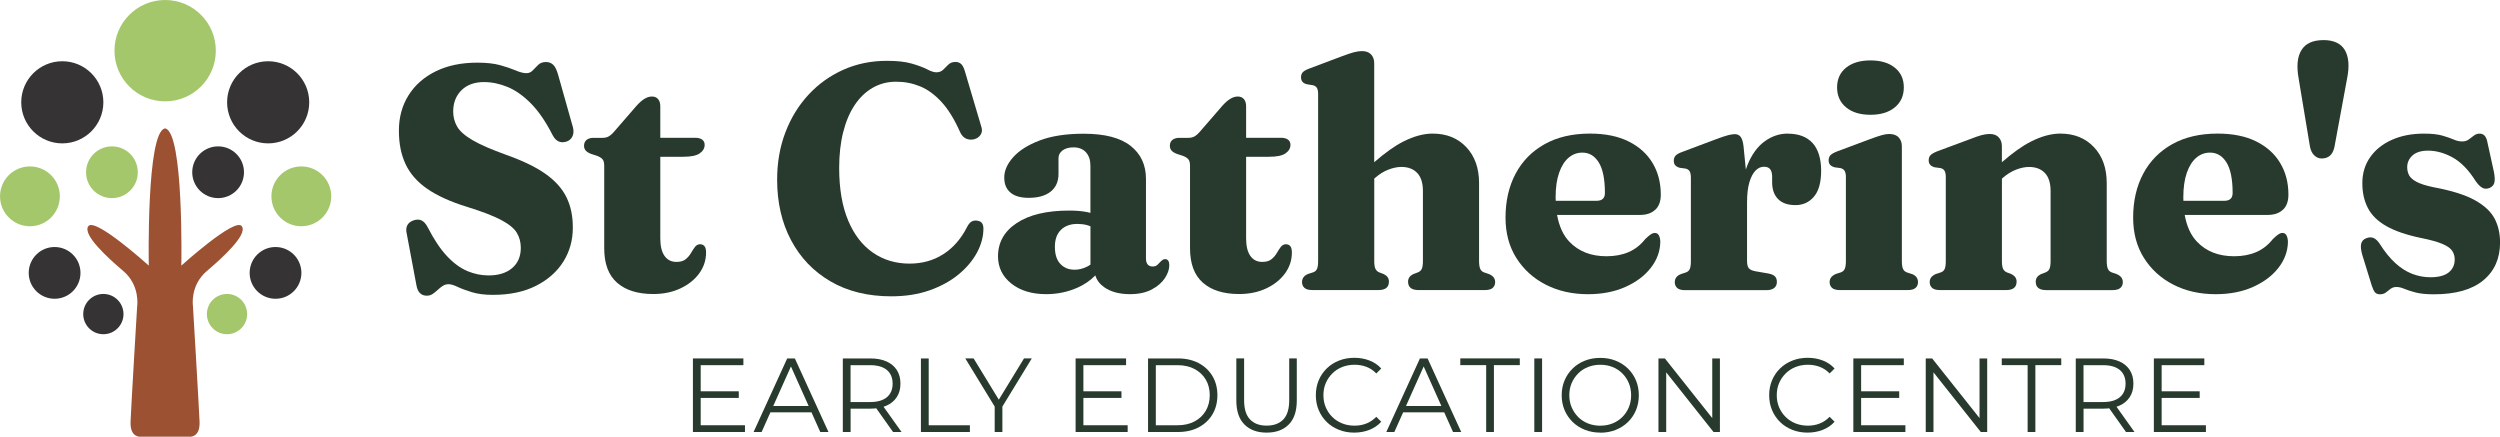 <svg xmlns="http://www.w3.org/2000/svg" id="Layer_1" width="211.97mm" height="37.03mm" viewBox="0 0 600.87 104.97"><defs><style>.cls-1{fill:#273a2d;}.cls-2{fill:#9b5132;}.cls-3{fill:#a5c76b;}.cls-4{fill:#363335;}</style></defs><path class="cls-1" d="M116.37,19.73c1.87,0,3.75.4,5.66,1.19s3.77,2.12,5.6,3.97c1.83,1.85,3.56,4.39,5.2,7.61.36.69.81,1.18,1.36,1.46.55.28,1.2.31,1.94.08.69-.23,1.18-.66,1.46-1.28.28-.63.32-1.34.12-2.13l-3.57-12.65c-.33-1.18-.73-1.98-1.19-2.42-.46-.43-1.04-.65-1.73-.65-.77,0-1.39.22-1.86.67-.47.45-.91.9-1.32,1.34-.41.45-.92.67-1.53.67-.69,0-1.54-.22-2.55-.65-1.01-.43-2.26-.86-3.74-1.27-1.48-.41-3.32-.61-5.52-.61-3.81,0-7.13.69-9.95,2.07-2.83,1.38-5.01,3.3-6.56,5.77-1.55,2.47-2.32,5.3-2.32,8.49s.54,5.78,1.61,8.07c1.07,2.29,2.8,4.26,5.18,5.91,2.38,1.65,5.53,3.09,9.47,4.31,3.66,1.13,6.42,2.19,8.3,3.18,1.88,1,3.14,2.03,3.78,3.09.64,1.06.96,2.27.96,3.62,0,2.07-.7,3.69-2.09,4.87-1.39,1.18-3.28,1.76-5.66,1.76-1.74,0-3.44-.35-5.1-1.05-1.66-.7-3.29-1.89-4.87-3.57-1.59-1.67-3.15-4.01-4.68-7-.41-.79-.89-1.32-1.44-1.59-.55-.27-1.2-.27-1.94-.02-.67.23-1.14.58-1.42,1.04-.28.46-.38,1.01-.31,1.65l2.42,12.88c.15.9.45,1.54.88,1.94.43.4.97.59,1.61.59.54,0,1.01-.14,1.42-.42.41-.28.81-.6,1.19-.96.38-.36.79-.68,1.21-.96.42-.28.9-.42,1.44-.42s1.26.22,2.17.65c.91.43,2.06.86,3.45,1.28s3.06.63,5.01.63c4.04,0,7.49-.72,10.35-2.17s5.06-3.38,6.58-5.81c1.52-2.43,2.28-5.13,2.28-8.09.03-2.81-.49-5.28-1.53-7.4-1.05-2.12-2.74-4-5.08-5.64-2.34-1.64-5.49-3.16-9.45-4.56-3.55-1.28-6.24-2.45-8.07-3.53-1.83-1.07-3.05-2.16-3.68-3.26-.63-1.1-.94-2.3-.94-3.6,0-2.1.66-3.8,1.99-5.12,1.33-1.32,3.16-1.97,5.48-1.97Z"></path><path class="cls-1" d="M168.29,58.69c-.54.03-.97.26-1.28.69-.32.43-.64.93-.96,1.48-.32.55-.74,1.03-1.27,1.46s-1.26.63-2.2.63c-1.23,0-2.18-.48-2.86-1.44-.68-.96-1.02-2.36-1.02-4.2v-19.63h5.56c1.81,0,3.12-.27,3.91-.82.79-.55,1.19-1.23,1.19-2.05,0-.54-.2-.95-.59-1.25-.4-.29-.94-.44-1.63-.44h-8.44v-7.55c0-.77-.18-1.35-.54-1.76-.36-.41-.84-.61-1.46-.61s-1.18.18-1.78.54c-.6.36-1.23.91-1.9,1.65l-5.29,6.1c-.54.64-1.02,1.07-1.44,1.3-.42.23-.9.34-1.44.34h-2.22c-.69,0-1.24.17-1.65.5-.41.33-.61.81-.61,1.42,0,.43.13.81.38,1.11.26.31.68.58,1.26.81l1.53.5c.59.23,1.02.51,1.28.82.27.32.4.84.4,1.55v19.83c0,3.71,1.03,6.47,3.09,8.28,2.06,1.81,4.95,2.72,8.69,2.72,2.45,0,4.64-.45,6.56-1.36,1.92-.91,3.42-2.12,4.51-3.62,1.09-1.51,1.63-3.17,1.63-4.99,0-.72-.13-1.23-.38-1.53-.26-.31-.6-.46-1.04-.46Z"></path><path class="cls-1" d="M234.97,53.05c-.51-.1-.98-.04-1.4.17-.42.22-.81.68-1.17,1.4-1.43,2.81-3.33,4.97-5.69,6.48-2.36,1.51-5.07,2.26-8.11,2.26-3.3,0-6.22-.87-8.76-2.61-2.54-1.74-4.54-4.31-5.98-7.73-1.44-3.41-2.17-7.64-2.17-12.67,0-3.17.32-6.03.96-8.57.64-2.54,1.56-4.72,2.76-6.52,1.2-1.8,2.65-3.19,4.33-4.16,1.69-.97,3.57-1.46,5.64-1.46s3.94.37,5.75,1.11c1.82.74,3.53,1.99,5.16,3.76,1.62,1.76,3.11,4.18,4.47,7.25.33.74.79,1.25,1.38,1.53.59.28,1.24.35,1.96.19.69-.18,1.21-.54,1.57-1.07.36-.54.43-1.14.23-1.8l-3.99-13.46c-.23-.82-.53-1.4-.88-1.74-.36-.35-.82-.52-1.38-.52-.69,0-1.25.2-1.69.61-.44.41-.86.82-1.27,1.25-.41.42-.96.63-1.65.63-.56,0-1.3-.24-2.2-.71-.91-.47-2.13-.93-3.68-1.38-1.55-.45-3.55-.67-6-.67-3.76,0-7.24.71-10.43,2.13-3.2,1.42-5.99,3.41-8.38,5.98-2.39,2.57-4.25,5.59-5.58,9.07-1.33,3.48-1.99,7.27-1.99,11.39,0,5.47,1.11,10.32,3.34,14.53s5.39,7.52,9.49,9.91c4.1,2.39,8.97,3.59,14.59,3.59,3.43,0,6.5-.48,9.22-1.44,2.72-.96,5.05-2.24,6.98-3.83,1.93-1.6,3.41-3.36,4.43-5.27s1.53-3.83,1.53-5.75c0-.54-.11-.96-.33-1.28-.22-.32-.57-.52-1.05-.59Z"></path><path class="cls-1" d="M279.99,62.29c-.23,0-.43.06-.59.19-.17.13-.33.27-.48.42-.23.26-.48.51-.75.77-.27.26-.66.38-1.17.38s-.9-.17-1.17-.5c-.27-.33-.4-.81-.4-1.42v-19.14c0-3.35-1.23-5.99-3.7-7.94-2.47-1.94-6.22-2.91-11.26-2.91-4.22,0-7.74.54-10.56,1.61-2.83,1.07-4.95,2.42-6.39,4.03-1.43,1.61-2.15,3.23-2.15,4.87s.49,2.77,1.48,3.62c.98.86,2.45,1.28,4.39,1.28,2.28,0,4.04-.5,5.29-1.5s1.88-2.42,1.88-4.26v-3.8c0-.74.33-1.35.98-1.84.65-.49,1.53-.73,2.63-.73,1.28,0,2.28.4,2.99,1.19.72.79,1.07,1.88,1.07,3.26v11.29c-.27-.07-.55-.13-.84-.19-1.23-.24-2.63-.36-4.22-.36-5.42,0-9.63,1-12.64,2.99s-4.51,4.67-4.51,8.01c0,2.66,1.07,4.84,3.2,6.54,2.13,1.7,4.93,2.55,8.38,2.55,2.66,0,5.16-.52,7.5-1.55,1.71-.76,3.14-1.75,4.31-2.96.33,1.12,1.04,2.07,2.13,2.84,1.57,1.11,3.64,1.67,6.19,1.67,2.1,0,3.85-.38,5.25-1.13,1.41-.75,2.46-1.67,3.16-2.74.7-1.07,1.05-2.11,1.05-3.11,0-.43-.08-.79-.25-1.05-.17-.27-.44-.4-.82-.4ZM258.21,64.82c-1.38,0-2.51-.47-3.37-1.4-.87-.93-1.3-2.29-1.3-4.08s.48-3.13,1.44-4.08,2.28-1.44,3.97-1.44c.82,0,1.57.09,2.26.27.29.08.59.18.88.29v9.22c-.26.18-.54.35-.84.5-.97.49-1.98.73-3.03.73Z"></path><path class="cls-1" d="M309.09,58.69c-.54.03-.97.26-1.28.69-.32.43-.64.93-.96,1.48-.32.55-.74,1.03-1.27,1.46s-1.26.63-2.2.63c-1.23,0-2.18-.48-2.86-1.44-.68-.96-1.02-2.36-1.02-4.2v-19.63h5.56c1.81,0,3.12-.27,3.91-.82.79-.55,1.19-1.23,1.19-2.05,0-.54-.2-.95-.59-1.25-.4-.29-.94-.44-1.63-.44h-8.44v-7.55c0-.77-.18-1.35-.54-1.76-.36-.41-.84-.61-1.46-.61s-1.18.18-1.78.54c-.6.36-1.23.91-1.9,1.65l-5.29,6.1c-.54.64-1.02,1.07-1.44,1.3-.42.23-.9.34-1.44.34h-2.22c-.69,0-1.24.17-1.65.5-.41.33-.61.81-.61,1.42,0,.43.13.81.38,1.11.26.31.68.58,1.26.81l1.53.5c.59.23,1.02.51,1.28.82.27.32.4.84.4,1.55v19.83c0,3.71,1.03,6.47,3.09,8.28,2.06,1.81,4.95,2.72,8.69,2.72,2.45,0,4.64-.45,6.56-1.36,1.92-.91,3.42-2.12,4.51-3.62,1.09-1.51,1.63-3.17,1.63-4.99,0-.72-.13-1.23-.38-1.53-.26-.31-.6-.46-1.04-.46Z"></path><path class="cls-1" d="M357.83,65.86l-1.11-.38c-.43-.15-.75-.43-.94-.84-.19-.41-.29-1.06-.29-1.96v-18.68c0-3.58-1.02-6.46-3.07-8.63-2.04-2.17-4.74-3.26-8.09-3.26-2.17,0-4.53.64-7.06,1.92-2.04,1.03-4.37,2.69-6.98,4.96V15.2c0-.87-.25-1.57-.75-2.11-.5-.54-1.23-.81-2.2-.81-.61,0-1.27.1-1.97.29-.7.19-1.6.49-2.7.9l-7.94,2.99c-.77.28-1.3.58-1.59.88-.29.31-.44.72-.44,1.23,0,.43.11.79.33,1.07.22.28.58.49,1.09.61l1.42.23c.43.1.75.31.96.61.2.31.31.82.31,1.53v40.07c0,.9-.09,1.54-.27,1.94-.18.4-.49.67-.92.82l-1.19.38c-.51.2-.89.47-1.13.81-.24.33-.36.72-.36,1.15,0,.59.2,1.05.59,1.4s1.02.52,1.86.52h15.95c1.66,0,2.49-.68,2.49-2.03,0-.79-.41-1.39-1.23-1.8l-1.11-.42c-.41-.18-.71-.46-.9-.84-.19-.38-.29-1.02-.29-1.92v-19.77l.19-.17c1.02-.89,2.09-1.56,3.2-1.99,1.11-.43,2.15-.65,3.13-.65,1.61,0,2.88.48,3.8,1.44.92.96,1.38,2.41,1.38,4.35v16.76c0,.9-.09,1.54-.27,1.94-.18.4-.5.68-.96.86l-1.11.42c-.82.41-1.23,1.01-1.23,1.8,0,1.36.84,2.03,2.53,2.03h15.91c.87,0,1.5-.17,1.9-.52s.59-.81.59-1.4c0-.43-.12-.81-.36-1.13-.24-.32-.63-.59-1.17-.82Z"></path><path class="cls-1" d="M397.87,50.4c.87-.84,1.3-2.05,1.3-3.6,0-2.86-.65-5.39-1.96-7.59-1.3-2.2-3.22-3.93-5.75-5.2-2.53-1.27-5.64-1.9-9.32-1.9-4.24,0-7.88.85-10.91,2.55-3.03,1.7-5.35,4.06-6.96,7.09-1.61,3.03-2.42,6.55-2.42,10.56,0,3.71.86,6.93,2.59,9.68,1.73,2.75,4.08,4.89,7.06,6.42,2.98,1.53,6.37,2.3,10.18,2.3,3.37,0,6.36-.58,8.95-1.73s4.63-2.68,6.12-4.58c1.48-1.9,2.25-3.97,2.3-6.19,0-.61-.1-1.14-.31-1.57-.2-.43-.54-.65-1-.65-.31,0-.62.1-.94.31-.32.2-.77.59-1.36,1.15-1.13,1.43-2.46,2.48-4.01,3.14-1.55.67-3.32,1-5.31,1-3.73,0-6.7-1.16-8.92-3.49-1.5-1.57-2.47-3.73-2.96-6.44h19.89c1.61,0,2.85-.42,3.72-1.27ZM383.75,48.26h-9.83c0-.28-.03-.55-.03-.84,0-2.33.28-4.29.84-5.89.56-1.6,1.32-2.81,2.28-3.62.96-.82,2.06-1.23,3.32-1.23,1.64,0,2.95.79,3.93,2.36.98,1.57,1.48,4.02,1.48,7.34,0,1.25-.66,1.88-1.99,1.88Z"></path><path class="cls-1" d="M429.66,32.11c-1.97,0-3.81.62-5.52,1.86-1.71,1.24-3.09,3.12-4.12,5.64-.15.36-.29.75-.41,1.14l-.56-5.64c-.13-1.05-.36-1.79-.69-2.22-.33-.43-.81-.65-1.42-.65-.38,0-.91.08-1.59.25-.68.17-1.78.54-3.32,1.13l-7.67,2.88c-.79.28-1.34.58-1.63.9-.29.32-.44.74-.44,1.25,0,.43.11.79.33,1.05s.58.48,1.09.63l1.42.19c.43.1.75.31.96.63.2.32.31.84.31,1.55v20.02c0,.9-.09,1.54-.27,1.94-.18.4-.49.67-.92.82l-1.15.38c-.54.2-.93.47-1.17.81-.24.33-.36.72-.36,1.15,0,.59.2,1.05.59,1.4s1.02.52,1.86.52h19.56c.82,0,1.44-.17,1.88-.52.43-.35.65-.82.65-1.44s-.16-1.04-.48-1.36c-.32-.32-.82-.54-1.51-.67l-3.11-.54c-.84-.15-1.4-.41-1.67-.77-.27-.36-.4-.93-.4-1.73v-14c0-2.04.19-3.69.58-4.95.38-1.25.88-2.18,1.48-2.78.6-.6,1.26-.9,1.98-.9s1.19.19,1.49.56c.31.37.47.93.5,1.67v1.5c0,1.71.47,3.06,1.42,4.03.95.97,2.34,1.46,4.18,1.46s3.3-.68,4.45-2.03c1.15-1.35,1.73-3.44,1.73-6.25s-.69-5.16-2.07-6.65c-1.38-1.5-3.36-2.24-5.94-2.24Z"></path><path class="cls-1" d="M459.49,65.86l-1.15-.38c-.43-.15-.75-.43-.94-.82-.19-.4-.29-1.04-.29-1.94v-27.61c0-.84-.26-1.54-.77-2.09-.51-.55-1.28-.82-2.3-.82-.51,0-1.11.1-1.78.29-.68.19-1.6.51-2.78.94l-7.9,2.95c-.79.31-1.34.61-1.63.92-.29.31-.44.72-.44,1.23,0,.43.11.79.33,1.05s.58.48,1.09.63l1.42.19c.43.1.76.31.98.63.22.32.33.84.33,1.55v20.13c0,.9-.1,1.54-.29,1.94-.19.4-.5.67-.94.82l-1.19.38c-.51.23-.89.51-1.13.82-.24.32-.36.7-.36,1.13,0,.59.2,1.05.59,1.4s1.02.52,1.86.52h16.34c.84,0,1.46-.17,1.86-.52.4-.35.59-.81.59-1.4,0-.43-.12-.82-.35-1.15-.23-.33-.61-.6-1.15-.81Z"></path><path class="cls-1" d="M443.71,25.81c1.44,1.19,3.39,1.78,5.85,1.78s4.4-.59,5.85-1.78,2.17-2.79,2.17-4.81-.72-3.57-2.17-4.74c-1.44-1.16-3.39-1.74-5.85-1.74s-4.4.58-5.85,1.74c-1.44,1.16-2.17,2.74-2.17,4.74s.72,3.62,2.17,4.81Z"></path><path class="cls-1" d="M508.69,65.86l-1.11-.38c-.43-.15-.75-.43-.94-.84-.19-.41-.29-1.06-.29-1.96v-18.68c0-3.58-1.02-6.46-3.07-8.63-2.04-2.17-4.74-3.26-8.09-3.26-2.17,0-4.53.64-7.06,1.92-2.04,1.03-4.37,2.69-6.98,4.96v-3.88c0-.84-.25-1.54-.75-2.09-.5-.55-1.23-.82-2.2-.82-.61,0-1.27.1-1.97.29-.7.19-1.6.51-2.7.94l-7.94,2.95c-.77.31-1.3.61-1.59.92-.29.31-.44.72-.44,1.23,0,.43.11.79.33,1.05s.58.48,1.09.63l1.42.19c.43.1.75.31.96.63.2.32.31.84.31,1.55v20.13c0,.9-.09,1.54-.27,1.94-.18.4-.49.67-.92.82l-1.19.38c-.51.23-.89.51-1.13.82-.24.32-.36.7-.36,1.13,0,.59.2,1.05.59,1.4s1.02.52,1.86.52h15.95c1.66,0,2.49-.68,2.49-2.03,0-.79-.41-1.39-1.23-1.8l-1.11-.42c-.41-.18-.71-.46-.9-.84-.19-.38-.29-1.02-.29-1.92v-19.77l.19-.17c1.02-.89,2.09-1.56,3.2-1.99,1.11-.43,2.15-.65,3.13-.65,1.61,0,2.88.48,3.8,1.44.92.96,1.38,2.41,1.38,4.35v16.76c0,.9-.09,1.54-.27,1.94-.18.4-.5.68-.96.86l-1.11.42c-.82.41-1.23,1.01-1.23,1.8,0,1.36.84,2.03,2.53,2.03h15.91c.87,0,1.5-.17,1.9-.52s.59-.81.59-1.4c0-.43-.12-.81-.36-1.13-.24-.32-.63-.59-1.17-.82Z"></path><path class="cls-1" d="M548.72,50.4c.87-.84,1.3-2.05,1.3-3.6,0-2.86-.65-5.39-1.96-7.59-1.3-2.2-3.22-3.93-5.75-5.2s-5.64-1.9-9.32-1.9c-4.24,0-7.88.85-10.91,2.55-3.03,1.7-5.35,4.06-6.96,7.09s-2.42,6.55-2.42,10.56c0,3.71.86,6.93,2.59,9.68,1.73,2.75,4.08,4.89,7.06,6.42,2.98,1.53,6.37,2.3,10.18,2.3,3.37,0,6.36-.58,8.95-1.73,2.59-1.15,4.63-2.68,6.12-4.58,1.48-1.9,2.25-3.97,2.3-6.19,0-.61-.1-1.14-.31-1.57-.21-.43-.54-.65-1-.65-.31,0-.62.1-.94.31-.32.2-.77.59-1.36,1.15-1.13,1.43-2.46,2.48-4.01,3.14-1.55.67-3.32,1-5.31,1-3.73,0-6.71-1.16-8.92-3.49-1.5-1.57-2.48-3.73-2.96-6.44h19.89c1.61,0,2.85-.42,3.72-1.27ZM534.61,48.26h-9.83c0-.28-.02-.55-.02-.84,0-2.33.28-4.29.84-5.89.56-1.6,1.32-2.81,2.28-3.62.96-.82,2.06-1.23,3.32-1.23,1.64,0,2.95.79,3.93,2.36.98,1.57,1.48,4.02,1.48,7.34,0,1.25-.66,1.88-1.99,1.88Z"></path><path class="cls-1" d="M558.42,9.64c-2.51,0-4.26.79-5.25,2.38-1,1.58-1.23,3.87-.69,6.86l2.72,16.37c.18.92.53,1.62,1.05,2.11.52.49,1.1.73,1.74.73.82,0,1.49-.22,2.01-.67.52-.45.89-1.16,1.09-2.13l3.03-16.41c.59-2.91.42-5.18-.52-6.81-.93-1.62-2.67-2.44-5.2-2.44Z"></path><path class="cls-1" d="M599.57,52.55c-.87-1.69-2.46-3.17-4.77-4.45-2.31-1.28-5.63-2.31-9.95-3.11-1.81-.38-3.17-.82-4.06-1.3-.89-.49-1.49-1.02-1.78-1.59-.29-.58-.44-1.21-.44-1.9,0-1.12.43-2.07,1.28-2.84.86-.77,2.1-1.15,3.74-1.15,1.94,0,3.9.54,5.89,1.63,1.98,1.09,3.82,2.96,5.5,5.62.54.79,1.07,1.34,1.59,1.65.52.31,1.12.33,1.78.08.64-.28,1.03-.72,1.17-1.3.14-.59.11-1.43-.1-2.53l-1.53-6.98c-.15-.84-.39-1.43-.71-1.76-.32-.33-.71-.5-1.17-.5-.54,0-1.01.16-1.42.48-.41.32-.82.63-1.25.94-.42.31-.95.46-1.59.46s-1.31-.15-2.01-.46c-.7-.31-1.6-.62-2.7-.94-1.1-.32-2.58-.48-4.45-.48-2.89,0-5.45.49-7.67,1.48-2.22.98-3.97,2.37-5.23,4.16-1.27,1.79-1.9,3.87-1.9,6.25s.45,4.28,1.34,6c.89,1.73,2.38,3.18,4.45,4.35s4.84,2.12,8.32,2.84c2.28.46,3.99.94,5.16,1.44,1.16.5,1.94,1.05,2.34,1.67.4.61.59,1.3.59,2.07,0,1.3-.49,2.34-1.46,3.11-.97.77-2.43,1.15-4.37,1.15-1.51,0-2.97-.27-4.39-.82-1.42-.55-2.77-1.41-4.06-2.59s-2.52-2.7-3.7-4.56c-.46-.72-.95-1.19-1.46-1.44-.51-.24-1.11-.24-1.8.02-.69.26-1.11.72-1.25,1.38-.14.67-.04,1.56.29,2.68l2.26,7.32c.26.79.52,1.34.79,1.65.27.31.67.46,1.21.46s1.03-.15,1.4-.44c.37-.29.75-.59,1.13-.88.38-.29.86-.44,1.42-.44s1.19.15,1.88.44c.69.29,1.59.59,2.7.88,1.11.29,2.58.44,4.39.44,5.21,0,9.17-1.11,11.87-3.34,2.7-2.22,4.05-5.27,4.05-9.13,0-2.12-.43-4.03-1.3-5.71Z"></path><path class="cls-1" d="M168.41,102.21h10.64v1.62h-12.51v-17.68h12.13v1.62h-10.26v14.45ZM168.21,94.05h9.35v1.59h-9.35v-1.59Z"></path><path class="cls-1" d="M181.12,103.83l8.08-17.68h1.84l8.08,17.68h-1.97l-7.43-16.6h.76l-7.43,16.6h-1.95ZM184.3,99.1l.56-1.52h10.28l.56,1.52h-11.39Z"></path><path class="cls-1" d="M202.57,103.83v-17.68h6.62c1.5,0,2.79.24,3.87.72,1.08.48,1.91,1.17,2.49,2.07.58.9.87,1.99.87,3.27s-.29,2.32-.87,3.22c-.58.9-1.41,1.59-2.49,2.07-1.08.48-2.37.72-3.87.72h-5.58l.83-.86v6.47h-1.87ZM204.43,97.51l-.83-.88h5.53c1.77,0,3.11-.39,4.03-1.16.92-.77,1.38-1.86,1.38-3.26s-.46-2.51-1.38-3.28-2.26-1.16-4.03-1.16h-5.53l.83-.88v10.64ZM214.64,103.83l-4.55-6.42h2.02l4.57,6.42h-2.05Z"></path><path class="cls-1" d="M221.34,103.83v-17.68h1.87v16.07h9.9v1.62h-11.77Z"></path><path class="cls-1" d="M239.07,103.83v-6.57l.43,1.16-7.5-12.28h2l6.59,10.79h-1.06l6.59-10.79h1.87l-7.5,12.28.43-1.16v6.57h-1.84Z"></path><path class="cls-1" d="M260.39,102.21h10.64v1.62h-12.51v-17.68h12.13v1.62h-10.26v14.45ZM260.19,94.05h9.35v1.59h-9.35v-1.59Z"></path><path class="cls-1" d="M275.93,103.83v-17.68h7.2c1.89,0,3.54.38,4.96,1.12,1.42.75,2.53,1.79,3.32,3.12s1.19,2.86,1.19,4.6-.4,3.27-1.19,4.6c-.79,1.33-1.9,2.37-3.32,3.12-1.42.75-3.08,1.12-4.96,1.12h-7.2ZM277.8,102.21h5.23c1.57,0,2.93-.31,4.08-.92,1.15-.61,2.05-1.47,2.69-2.55.64-1.09.96-2.34.96-3.75s-.32-2.69-.96-3.76c-.64-1.08-1.54-1.92-2.69-2.54-1.15-.61-2.51-.92-4.08-.92h-5.23v14.45Z"></path><path class="cls-1" d="M304.43,103.98c-2.26,0-4.03-.65-5.33-1.95-1.3-1.3-1.95-3.22-1.95-5.76v-10.13h1.87v10.05c0,2.09.47,3.63,1.42,4.62.94.99,2.27,1.49,3.99,1.49s3.07-.5,4.02-1.49c.94-.99,1.41-2.53,1.41-4.62v-10.05h1.82v10.13c0,2.54-.64,4.46-1.93,5.76-1.29,1.3-3.06,1.95-5.32,1.95Z"></path><path class="cls-1" d="M325.5,103.98c-1.33,0-2.56-.22-3.69-.67-1.13-.45-2.11-1.07-2.93-1.88-.83-.81-1.47-1.76-1.93-2.85-.46-1.09-.69-2.29-.69-3.59s.23-2.49.69-3.59c.46-1.09,1.11-2.05,1.94-2.85.83-.81,1.81-1.44,2.94-1.88,1.13-.45,2.36-.67,3.69-.67s2.48.21,3.61.64c1.13.43,2.08,1.07,2.85,1.93l-1.19,1.19c-.72-.74-1.52-1.28-2.4-1.6-.88-.33-1.82-.49-2.83-.49-1.06,0-2.05.18-2.96.54-.91.36-1.7.88-2.37,1.54-.67.67-1.2,1.44-1.58,2.32-.38.88-.57,1.86-.57,2.92s.19,2.03.57,2.92c.38.88.9,1.66,1.58,2.32.67.67,1.47,1.18,2.37,1.54.91.36,1.89.54,2.96.54s1.95-.17,2.83-.51c.88-.34,1.68-.88,2.4-1.62l1.19,1.19c-.77.86-1.73,1.51-2.85,1.95-1.13.44-2.34.66-3.64.66Z"></path><path class="cls-1" d="M333.2,103.83l8.08-17.68h1.84l8.08,17.68h-1.97l-7.43-16.6h.76l-7.43,16.6h-1.95ZM336.39,99.1l.56-1.52h10.28l.56,1.52h-11.39Z"></path><path class="cls-1" d="M357.2,103.83v-16.07h-6.22v-1.62h14.3v1.62h-6.22v16.07h-1.87Z"></path><path class="cls-1" d="M368.77,103.83v-17.68h1.87v17.68h-1.87Z"></path><path class="cls-1" d="M384.64,103.98c-1.33,0-2.56-.22-3.7-.67-1.14-.45-2.12-1.08-2.96-1.89-.83-.82-1.48-1.77-1.94-2.85-.46-1.09-.69-2.28-.69-3.57s.23-2.49.69-3.57c.46-1.09,1.11-2.04,1.94-2.85.83-.82,1.81-1.45,2.94-1.89,1.13-.45,2.37-.67,3.71-.67s2.56.22,3.69.67c1.13.45,2.11,1.07,2.94,1.88.83.81,1.48,1.76,1.94,2.85.46,1.1.69,2.29.69,3.59s-.23,2.49-.69,3.59c-.46,1.1-1.11,2.05-1.94,2.85-.83.81-1.82,1.44-2.94,1.88-1.13.45-2.36.67-3.69.67ZM384.64,102.31c1.06,0,2.04-.18,2.94-.54.9-.36,1.68-.88,2.35-1.54.67-.67,1.18-1.44,1.55-2.32.37-.88.56-1.86.56-2.92s-.19-2.03-.56-2.92c-.37-.88-.89-1.66-1.55-2.32-.67-.67-1.45-1.18-2.35-1.54s-1.88-.54-2.94-.54-2.05.18-2.96.54c-.91.36-1.7.88-2.36,1.54-.67.67-1.19,1.44-1.57,2.32-.38.88-.57,1.86-.57,2.92s.19,2.01.57,2.91c.38.89.9,1.67,1.57,2.34.67.67,1.45,1.18,2.36,1.54.91.36,1.89.54,2.96.54Z"></path><path class="cls-1" d="M398.61,103.83v-17.68h1.54l12.2,15.36h-.81v-15.36h1.84v17.68h-1.54l-12.18-15.36h.81v15.36h-1.87Z"></path><path class="cls-1" d="M434.46,103.98c-1.33,0-2.56-.22-3.69-.67-1.13-.45-2.11-1.07-2.93-1.88-.83-.81-1.47-1.76-1.93-2.85-.46-1.09-.69-2.29-.69-3.59s.23-2.49.69-3.59c.46-1.09,1.11-2.05,1.94-2.85.83-.81,1.81-1.44,2.94-1.88,1.13-.45,2.36-.67,3.69-.67s2.48.21,3.61.64c1.13.43,2.08,1.07,2.85,1.93l-1.19,1.19c-.72-.74-1.52-1.28-2.4-1.6-.88-.33-1.82-.49-2.83-.49-1.06,0-2.05.18-2.96.54-.91.36-1.7.88-2.37,1.54-.67.67-1.2,1.44-1.58,2.32-.38.88-.57,1.86-.57,2.92s.19,2.03.57,2.92c.38.88.9,1.66,1.58,2.32.67.67,1.47,1.18,2.37,1.54.91.36,1.89.54,2.96.54s1.95-.17,2.83-.51c.88-.34,1.68-.88,2.4-1.62l1.19,1.19c-.77.86-1.73,1.51-2.85,1.95-1.13.44-2.34.66-3.64.66Z"></path><path class="cls-1" d="M447.32,102.21h10.64v1.62h-12.51v-17.68h12.13v1.62h-10.26v14.45ZM447.12,94.05h9.35v1.59h-9.35v-1.59Z"></path><path class="cls-1" d="M462.85,103.83v-17.68h1.54l12.2,15.36h-.81v-15.36h1.84v17.68h-1.54l-12.18-15.36h.81v15.36h-1.87Z"></path><path class="cls-1" d="M487.34,103.83v-16.07h-6.22v-1.62h14.3v1.62h-6.22v16.07h-1.87Z"></path><path class="cls-1" d="M498.91,103.83v-17.68h6.62c1.5,0,2.79.24,3.87.72,1.08.48,1.91,1.17,2.49,2.07.58.9.87,1.99.87,3.27s-.29,2.32-.87,3.22c-.58.9-1.41,1.59-2.49,2.07-1.08.48-2.37.72-3.87.72h-5.58l.83-.86v6.47h-1.87ZM500.77,97.51l-.83-.88h5.53c1.77,0,3.11-.39,4.03-1.16.92-.77,1.38-1.86,1.38-3.26s-.46-2.51-1.38-3.28-2.26-1.16-4.03-1.16h-5.53l.83-.88v10.64ZM510.98,103.83l-4.55-6.42h2.02l4.57,6.42h-2.05Z"></path><path class="cls-1" d="M519.55,102.21h10.64v1.62h-12.51v-17.68h12.13v1.62h-10.26v14.45ZM519.34,94.05h9.35v1.59h-9.35v-1.59Z"></path><circle class="cls-3" cx="7.19" cy="47.19" r="7.19"></circle><circle class="cls-4" cx="14.97" cy="24.59" r="9.87"></circle><circle class="cls-4" cx="64.45" cy="24.59" r="9.87"></circle><circle class="cls-3" cx="39.69" cy="12.18" r="12.18"></circle><circle class="cls-3" cx="72.42" cy="47.19" r="7.19"></circle><circle class="cls-4" cx="13.12" cy="65.59" r="6.22"></circle><circle class="cls-4" cx="66.22" cy="65.59" r="6.22"></circle><circle class="cls-4" cx="52.42" cy="41.4" r="6.22"></circle><circle class="cls-3" cx="26.9" cy="41.4" r="6.22"></circle><circle class="cls-4" cx="24.84" cy="75.49" r="4.84"></circle><circle class="cls-3" cx="54.56" cy="75.49" r="4.84"></circle><path class="cls-2" d="M39.67,104.96h5.89s2.56.31,2.4-3.6-1.59-27.83-1.59-27.83c0,0-.75-4.92,3.35-8.4,3.66-3.11,9.85-8.72,8.4-10.76-1.59-2.25-14.54,9.47-14.54,9.47,0,0,.62-32.2-3.91-32.98-4.53.78-3.91,32.98-3.91,32.98,0,0-12.95-11.71-14.54-9.47-1.45,2.04,4.74,7.65,8.4,10.76,4.1,3.48,3.35,8.4,3.35,8.4,0,0-1.44,23.92-1.59,27.83s2.4,3.6,2.4,3.6c0,0,5.89,0,5.89,0Z"></path></svg>